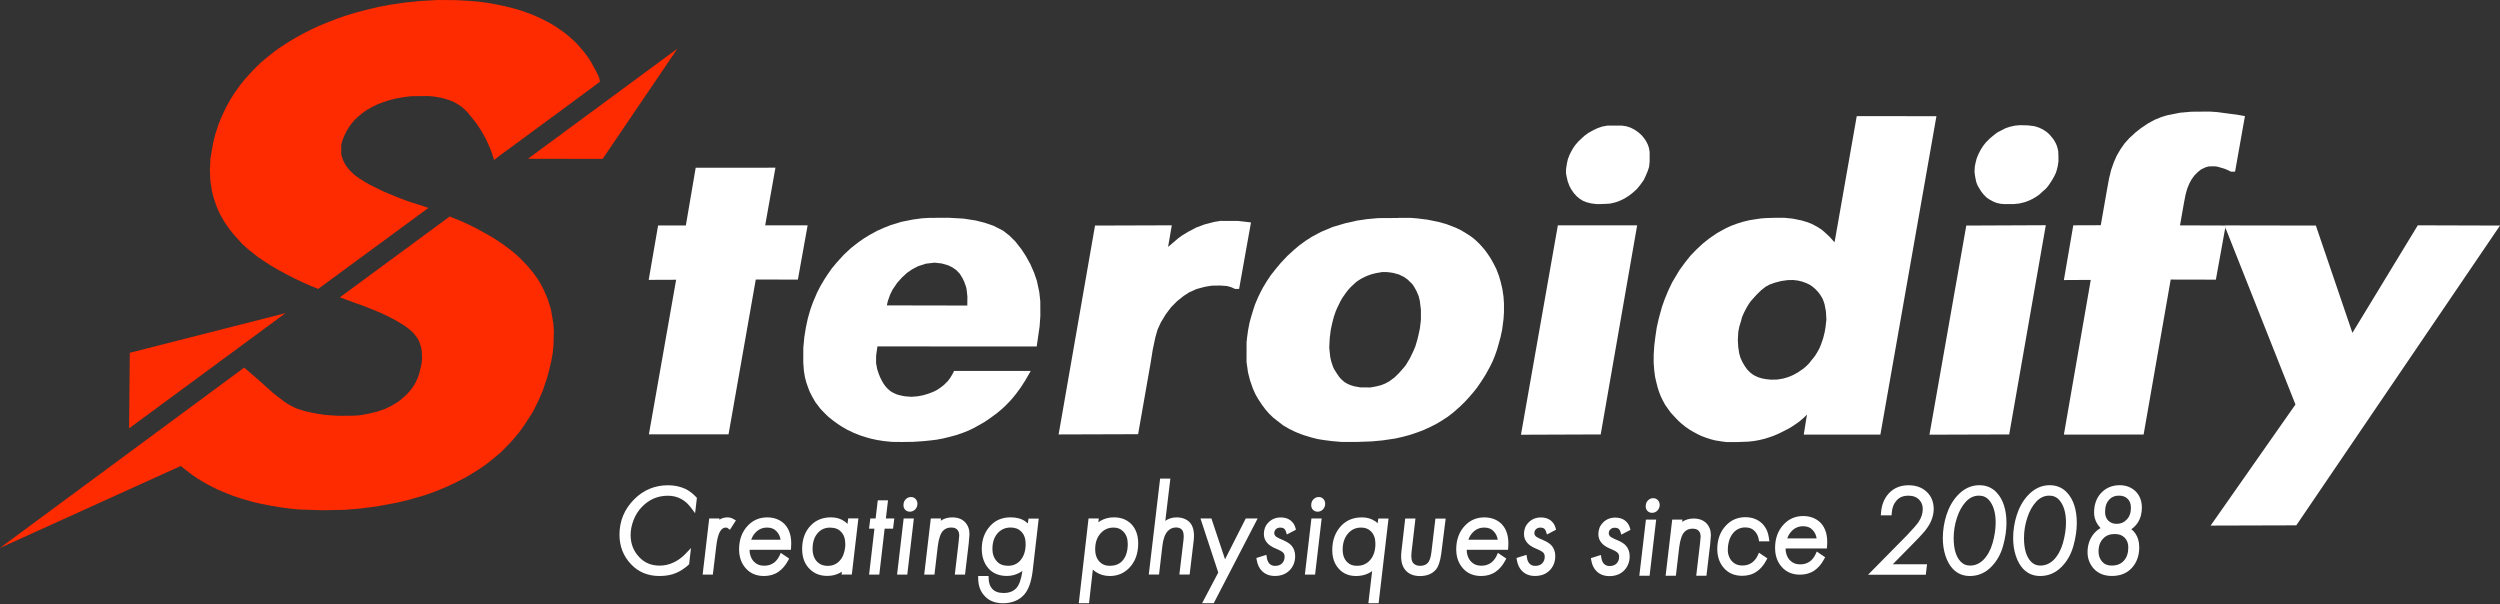 <svg width="335" height="81" viewBox="0 0 335 81" fill="none" xmlns="http://www.w3.org/2000/svg">
<rect x="0" y="0" width="335" height="81" fill="#333333" stroke="none"/>
<g clip-path="url(#clip0_46_106)">
<path d="M32.718 49.262L0 73.424L24.223 62.441L24.788 62.894L25.69 63.586L26.513 64.145L27.163 64.544L27.82 64.917L28.557 65.303L29.168 65.596L29.938 65.929L31.291 66.468L32.181 66.761L32.984 67.001L33.906 67.26L34.868 67.486L36.05 67.726L37.875 68.026L38.963 68.165L40.091 68.272L43.131 68.372L46.157 68.318L48.208 68.152L50.371 67.879L53.238 67.347L54.752 66.981L56.882 66.368L58.242 65.889L59.556 65.356L60.884 64.751L62.37 63.985L63.538 63.286L64.328 62.787L64.819 62.448L65.443 61.988L65.967 61.562L66.571 61.07L67.129 60.591L67.474 60.245L67.899 59.812L68.337 59.359L68.814 58.827L69.14 58.441L69.505 58.015L69.85 57.542L70.367 56.803L71.084 55.698L71.476 55.059L71.728 54.547L71.967 54.061L72.166 53.648L72.484 52.916L72.763 52.27L73.029 51.445L73.287 50.7L73.5 49.934L73.672 49.229L73.885 48.323L74.071 47.245L74.17 46.253L74.217 44.257L74.137 43.298L73.951 42.18L73.812 41.428L73.586 40.675L73.38 40.063L73.141 39.477L72.856 38.825L72.445 38.04L72.053 37.387L71.715 36.915L71.35 36.429L70.759 35.717L70.235 35.158L69.631 34.545L69.027 33.986L68.463 33.533L67.918 33.121L67.321 32.681L66.638 32.229L66.067 31.856L65.45 31.503L64.54 30.997L63.864 30.611L63.273 30.332L62.788 30.079L61.906 29.686L60.26 29.007L45.54 39.843L46.502 40.19L47.352 40.509L48.394 40.875L49.17 41.175L49.933 41.474L50.504 41.721L51.055 41.947L51.924 42.353L52.575 42.686L53.179 43.019L54.048 43.544L54.413 43.791L54.758 44.057L55.15 44.383L55.482 44.716L55.681 44.982L55.926 45.315L56.125 45.668L56.251 45.987L56.417 46.506L56.49 46.886L56.543 47.505L56.55 48.117L56.49 48.729L56.364 49.289L56.158 50.121L55.959 50.673L55.681 51.265L55.435 51.685L55.236 51.991L55.017 52.27L54.699 52.637L54.433 52.916L54.168 53.149L53.67 53.595L53.318 53.848L52.926 54.094L52.502 54.347L52.157 54.527L51.606 54.78L51.135 54.953L50.584 55.146L50.106 55.266L49.31 55.452L48.779 55.552L47.976 55.672L47.193 55.705L45.361 55.718L44.073 55.639C44.073 55.639 43.43 55.579 43.416 55.579C43.403 55.579 42.647 55.459 42.647 55.459L41.843 55.306L41.047 55.139L40.563 55.006L39.932 54.806L39.633 54.687L39.222 54.487L38.837 54.287L38.472 54.074L37.988 53.748L37.603 53.435L37.125 53.089L36.846 52.856L36.481 52.557L36.123 52.237L35.559 51.745L35.001 51.232L34.245 50.566L33.528 49.947L32.718 49.262Z" fill="#FE2A00"/>
<path d="M17.295 57.402L38.26 41.96L17.394 47.272L17.295 57.402Z" fill="#FE2A00"/>
<path d="M70.746 21.273L90.775 6.516L80.754 21.293L70.746 21.273Z" fill="#FE2A00"/>
<path d="M42.639 38.712L57.412 27.856L56.171 27.443L55.322 27.184L54.465 26.891L53.749 26.625L52.946 26.305L52.149 25.979L51.472 25.693L50.669 25.307L49.946 24.947L49.488 24.721L48.897 24.375L48.141 23.895L47.583 23.503L47.212 23.17L46.953 22.91L46.661 22.584L46.395 22.245L46.13 21.792L45.918 21.333L45.725 20.694V19.509L45.778 19.203L45.884 18.843L45.997 18.517L46.236 17.978L46.468 17.526L46.827 16.933L47.165 16.481L47.59 16.001L48.108 15.529L48.698 15.05L49.236 14.69L50.012 14.257L50.636 13.958L51.406 13.672L52.216 13.412L53.125 13.186L54.127 13.013L55.083 12.893L56.516 12.873H57.459L58.228 12.946L59.025 13.086L59.781 13.279L60.299 13.452L60.81 13.665L61.314 13.945L61.66 14.171L61.925 14.371L62.283 14.69L62.675 15.076L63.179 15.702L63.737 16.394L64.367 17.319L64.712 17.912L65.13 18.67L65.515 19.522L65.86 20.368L66.212 21.439L67.261 20.627L69.69 18.85L71.873 17.239L74.435 15.362L76.937 13.512L80.388 10.956L80.308 10.49L80.122 10.037L79.85 9.498L79.591 9.019L79.253 8.407L78.981 7.947L78.642 7.462L78.231 6.929L77.793 6.41L77.322 5.884L76.804 5.372L76.167 4.812L75.576 4.34L75.099 4L74.388 3.521L73.771 3.142L73.141 2.816L72.49 2.483L71.787 2.163L70.99 1.83L69.823 1.418L68.661 1.078C68.661 1.078 67.752 0.865 67.739 0.859C67.725 0.852 66.756 0.646 66.756 0.646L65.602 0.426L64.301 0.24L63.093 0.133L61.195 0.02L58.613 0L56.204 0.14L54.14 0.359L52.242 0.639L50.623 0.952L48.977 1.345L47.65 1.697L46.243 2.13L45.201 2.489L44.112 2.909L42.865 3.415L41.823 3.894L40.754 4.433L39.639 5.045L39.055 5.385L38.299 5.857L37.356 6.476L36.746 6.929L36.188 7.362L35.73 7.734L34.894 8.44L34.343 8.972L33.686 9.645L32.817 10.61L32.18 11.402L31.417 12.474L31.052 13.039L30.68 13.672L30.288 14.384L29.718 15.589L29.286 16.647L28.848 17.985L28.576 19.076L28.198 21.22L28.125 22.824L28.198 24.348L28.404 25.626L28.616 26.471L29.041 27.729L29.499 28.741L30.103 29.786L30.727 30.691L31.317 31.417L32.465 32.695L33.242 33.394L33.959 33.966L34.596 34.465L35.306 34.945L36.354 35.624L37.343 36.196L38.279 36.702L39.44 37.301L40.542 37.82L41.564 38.279L42.639 38.712Z" fill="#FE2A00"/>
<path d="M86.926 37.501L90.602 37.487L86.952 58.201H97.624L101.274 37.454L106.915 37.468L108.222 30.199L102.535 30.192L103.909 22.471L93.224 22.478L91.903 30.212H88.186L86.926 37.501Z" fill="white"/>
<path d="M117.574 46.42L117.401 47.645L117.394 48.676L117.554 49.502L117.746 50.081L117.932 50.547L118.184 51.046L118.39 51.405L118.655 51.771L118.947 52.091L119.299 52.397L119.584 52.577L120.122 52.836L120.587 52.969L121.244 53.103L122.106 53.169L122.943 53.109L123.673 52.969L124.363 52.77L125.046 52.51L125.597 52.231L125.995 51.964L126.493 51.578L126.765 51.305L126.971 51.106L127.27 50.72L127.509 50.34L127.754 49.914L127.834 49.701L138.114 49.708L137.954 49.994L137.716 50.407L137.443 50.886L137.198 51.272L136.74 51.978L136.435 52.39L136.182 52.736L135.711 53.316L135.346 53.735L134.729 54.367L134.278 54.787L133.641 55.319L133.11 55.718L132.579 56.105L131.968 56.517L131.411 56.843L130.482 57.356L129.798 57.689L129.068 57.981L128.152 58.294L127.382 58.507L126.374 58.754L125.458 58.927L123.746 59.113L122.372 59.206L120.879 59.226L119.525 59.213L118.337 59.093L117.527 58.96L116.731 58.787L116.06 58.6L115.231 58.334L114.381 57.995L113.459 57.549L112.716 57.11L112.231 56.79L111.627 56.351L110.957 55.812L110.406 55.266L109.908 54.74L109.251 53.875L108.847 53.169L108.521 52.537L108.269 51.885L108.057 51.279L107.851 50.513L107.718 49.648L107.639 48.583L107.645 46.586L107.778 45.188L107.977 43.944L108.256 42.633L108.594 41.461L108.933 40.516L109.477 39.238L109.942 38.326L110.486 37.407L110.897 36.782L111.441 35.996L112.132 35.164L113.054 34.153L114.036 33.234L115.019 32.468L115.735 31.963L116.591 31.444L117.534 30.931L118.516 30.492L119.365 30.159L120.779 29.726L122.359 29.413L123.58 29.247L124.569 29.194L127.077 29.18L129.121 29.294L130.754 29.547L131.962 29.853L133.156 30.265L134.404 30.904L135.247 31.557L136.043 32.342L136.886 33.42L137.443 34.272L138.054 35.371L138.572 36.549L138.943 37.64L139.262 39.125L139.401 40.396L139.408 42.34L139.308 43.731L138.917 46.426L116.525 46.42L117.441 40.875L118.868 40.922L129.619 40.942L129.632 39.75L129.533 38.832C129.533 38.832 129.48 38.506 129.453 38.446C129.426 38.386 129.194 37.72 129.194 37.72L128.942 37.214L128.59 36.655L128.132 36.183L127.615 35.823L127.044 35.55L126.181 35.304L125.219 35.198L124.044 35.337L123.016 35.677L122.259 36.069L121.556 36.549L120.879 37.168L120.208 37.92L119.591 38.832L119.279 39.471L118.974 40.329L118.801 41.062L117.574 46.42Z" fill="white"/>
<path d="M156.522 33.088L157.02 30.192L146.733 30.226L141.855 58.215L152.507 58.181L154.166 48.73L154.465 46.866L154.823 45.182L155.122 44.144L155.56 43.192L156.217 42.107L156.947 41.142L157.757 40.33L158.599 39.664L159.316 39.191L160.332 38.732L161.453 38.432L162.362 38.279L163.491 38.26L164.413 38.326L164.984 38.486L165.501 38.719H166.039L167.632 29.806L165.92 29.607L163.537 29.6L162.721 29.733L161.453 30.059L160.285 30.492L159.203 31.064L158.361 31.577L157.85 31.956L156.522 33.088Z" fill="white"/>
<path d="M187.297 29.207L187.031 29.214H187.011H186.932L184.688 29.227L183.208 29.36L181.841 29.56L180.255 29.919L178.589 30.412L177.003 31.078L175.822 31.71L175.012 32.222L174.15 32.848L173.446 33.434L172.51 34.292L171.634 35.218L171.064 35.897L170.28 36.888L169.756 37.674L169.239 38.532L168.893 39.191L168.562 39.87L168.17 40.802L167.911 41.594L167.705 42.267L167.433 43.252L167.241 44.257L167.115 45.182L167.042 45.854L167.035 48.497L167.234 49.908L167.506 50.979L167.898 52.098L168.23 52.836L168.568 53.429L169.106 54.248L169.577 54.873L170.048 55.419L170.645 55.991L171.926 56.99L172.749 57.469L173.539 57.855L173.931 58.022L174.674 58.301L175.722 58.621L176.565 58.834L177.342 58.96L178.457 59.106L179.784 59.22H181.821L183.819 59.147L185.266 59.013L187.011 58.754L187.914 58.547L188.936 58.275L189.918 57.942L190.787 57.615L191.776 57.156L192.44 56.817L193.23 56.344L193.973 55.865L194.683 55.319L195.632 54.487L196.249 53.888L196.906 53.176L197.424 52.57L197.908 51.965L198.346 51.332L198.765 50.693L199.11 50.134L199.667 49.116L200.012 48.41L200.291 47.738L200.596 46.873L200.809 46.134L201.074 45.169L201.28 44.217L201.472 42.772L201.532 41.84V40.642L201.466 39.717L201.326 38.785L201.114 37.847L200.862 36.975L200.536 36.116L200.178 35.391L199.753 34.632L199.362 34.039L198.95 33.474L198.313 32.748L197.716 32.169L197.258 31.79L196.568 31.331L195.825 30.878L195.035 30.498L193.8 30.026L192.798 29.746L191.305 29.44L189.925 29.267L189.022 29.194H187.363L185.16 36.456H185.379L185.903 36.462L186.348 36.516L186.739 36.582L187.476 36.788L188.146 37.121L188.617 37.454L189.248 38.066L189.473 38.399L189.785 38.945L190.097 39.664L190.256 40.316L190.402 41.508V42.846L190.27 43.984L190.057 44.989L189.918 45.535L189.659 46.413L189.394 47.039L189.115 47.625L188.909 48.044L188.372 48.936L188.053 49.329L187.456 50.001L186.872 50.573L186.155 51.106L185.631 51.385L185.093 51.605L184.436 51.772L183.64 51.918L182.299 51.911L181.516 51.772C181.516 51.772 181.085 51.645 181.071 51.645C181.058 51.645 180.62 51.465 180.62 51.465L180.182 51.212L179.764 50.853L179.446 50.5C179.446 50.5 179.233 50.167 179.2 50.141C179.167 50.114 178.788 49.495 178.788 49.495L178.636 49.176L178.384 48.437L178.251 47.838L178.118 46.586L178.185 45.308L178.324 44.184L178.523 43.265L178.715 42.519L178.968 41.767L179.187 41.248L179.313 40.995L179.645 40.316L179.897 39.884L180.109 39.584L180.335 39.258L180.62 38.885L180.965 38.499L181.317 38.166L181.702 37.813L182.054 37.561L182.412 37.341L182.85 37.115L183.208 36.955L183.792 36.749L184.37 36.602L185.173 36.462L187.376 29.214L187.297 29.207Z" fill="white"/>
<path d="M208.753 30.192L203.809 58.254L214.493 58.214L219.378 30.199L208.753 30.192Z" fill="white"/>
<path d="M214.501 27.343L215.211 27.317L215.768 27.277L216.412 27.13L216.989 26.931L217.613 26.638L218.197 26.278L218.761 25.852L219.319 25.353L219.79 24.781L220.255 24.135L220.54 23.529L220.799 22.91L220.978 22.358L221.051 21.666V20.341L220.951 19.795L220.799 19.356L220.573 18.917L220.347 18.571L219.989 18.138L219.518 17.712L219.033 17.379L218.516 17.113L217.932 16.92L217.301 16.827H215.41L214.7 16.96L214.056 17.179L213.439 17.479L212.868 17.792L212.377 18.145L211.985 18.497L211.501 18.957L211.123 19.389L210.844 19.782L210.598 20.195L210.333 20.714L210.101 21.313L209.975 21.872L209.855 22.617L209.842 23.203L209.928 23.669L210.074 24.308L210.306 24.921L210.545 25.373L210.897 25.879L211.269 26.292L211.687 26.645L212.138 26.917L212.603 27.104L213.26 27.264L213.97 27.35L214.501 27.343Z" fill="white"/>
<path d="M245.831 32.475L248.804 15.562L259.483 15.569L251.97 58.241L241.703 58.234L242.135 55.552L241.697 55.985L241.006 56.564L240.535 56.89L239.991 57.249L239.467 57.542L238.823 57.868L238.212 58.161L237.655 58.401L237.137 58.581L236.494 58.787L235.724 58.973L235.014 59.1L234.277 59.18L232.87 59.233L231.364 59.24L230.66 59.146L229.804 59.007L229.266 58.867L228.722 58.694L228.032 58.441L227.468 58.175L226.91 57.875L226.366 57.549L225.829 57.176L225.298 56.743L224.926 56.411L224.634 56.105L224.302 55.758L223.844 55.252L223.459 54.713L223.154 54.287L222.822 53.675L222.57 53.163L222.298 52.47L222.139 51.971L221.966 51.299L221.86 50.853L221.767 50.413L221.661 49.555L221.588 48.563L221.595 47.498L221.674 46.307L221.82 45.115L221.999 43.904L222.245 42.806L222.457 42.014L222.716 41.088L223.061 40.11L223.532 38.965L224.063 37.847L224.634 36.888L225.046 36.196L225.829 35.131L226.506 34.279L227.329 33.427L228.125 32.682L229.067 31.929L230.043 31.264L230.574 30.958L231.317 30.558L232.007 30.245L232.724 29.979L233.58 29.713L234.343 29.527L234.888 29.433L235.936 29.274L236.626 29.22L237.788 29.187H239.128L240.203 29.294L241.391 29.533L242.254 29.793L242.812 30.019L243.528 30.405L244.092 30.765L244.55 31.157L245.174 31.736L245.639 32.262L245.878 32.495C245.878 32.495 244.61 41.414 244.61 41.401C244.61 41.388 244.504 40.875 244.504 40.822C244.504 40.769 244.311 40.23 244.311 40.23C244.311 40.23 244.185 39.963 244.185 39.95C244.185 39.937 243.907 39.498 243.907 39.498C243.907 39.498 243.694 39.191 243.681 39.191C243.668 39.191 243.303 38.779 243.303 38.779L242.964 38.479L242.539 38.173L242.075 37.947L241.517 37.74L240.914 37.594L240.27 37.521L239.573 37.534L238.69 37.654L237.834 37.88L237.104 38.14L236.58 38.432L236.016 38.872L235.425 39.444L235.08 39.824L234.629 40.33L234.39 40.656L234.071 41.175L233.713 41.86L233.441 42.473L233.295 43.025L233.069 43.771L232.93 44.476L232.87 45.535L232.923 46.486L233.049 47.338L233.228 47.964L233.501 48.55L233.799 49.056L234.144 49.535L234.542 49.934L234.821 50.147L235.146 50.347L235.637 50.567L236.109 50.706L236.633 50.806L237.283 50.873L238.053 50.866L238.372 50.826L238.976 50.72L239.613 50.533L240.27 50.26L240.907 49.908L241.637 49.408L242.002 49.102L242.407 48.696L242.758 48.257L243.177 47.738L243.475 47.265L243.8 46.679L244.013 46.174L244.311 45.302L244.497 44.55L244.623 43.837L244.736 42.825L244.676 41.774L244.61 41.355L245.831 32.475Z" fill="white"/>
<path d="M263.484 30.226L258.547 58.248L269.232 58.215L274.136 30.179L263.484 30.226Z" fill="white"/>
<path d="M268.648 27.35L269.895 27.343L270.619 27.264L271.388 27.07L271.873 26.884L272.351 26.658L272.815 26.385L273.26 26.079L273.751 25.626L274.129 25.3L274.435 24.947L274.68 24.588L274.985 24.128L275.284 23.583L275.463 23.217L275.636 22.704L275.749 22.198L275.835 21.599L275.828 20.847L275.802 20.248L275.722 19.895L275.603 19.496L275.437 19.13L275.204 18.724L274.979 18.431L274.627 18.018L274.209 17.645L273.691 17.319L273.187 17.086L272.61 16.907L271.734 16.8L270.678 16.773L270.021 16.833L269.318 16.986L268.734 17.186L268.19 17.466L267.639 17.752L267.234 18.058L266.663 18.531L266.092 19.103L265.721 19.576L265.416 20.062L265.097 20.681L264.865 21.26L264.712 21.872L264.619 22.365L264.586 23.03L264.659 23.609L264.812 24.375L264.984 24.827L265.177 25.167L265.528 25.726L265.827 26.092L266.205 26.471L266.584 26.731L267.101 27.011L267.552 27.19L268.083 27.31L268.648 27.35Z" fill="white"/>
<path d="M281.503 30.179L277.82 30.192L276.559 37.527L280.162 37.507L276.559 58.241L287.243 58.228L290.874 37.461L296.926 37.474L298.24 30.219L292.121 30.199L292.646 27.21L292.878 26.026L293.09 25.273L293.369 24.601L293.674 24.029L294.052 23.509L294.517 23.044L294.942 22.704L295.393 22.484L295.678 22.378L295.997 22.298L296.309 22.291L296.82 22.285L297.185 22.345L297.676 22.491L298.26 22.677L298.957 23.004L299.501 22.997L300.822 15.555L299.674 15.356L298.32 15.183L297.152 15.023L296.083 14.95L293.634 14.97L292.141 15.103L290.363 15.456C290.363 15.456 289.599 15.702 289.579 15.702C289.56 15.702 288.703 16.061 288.703 16.061L287.794 16.561L286.912 17.153L286.168 17.739L285.306 18.531L284.695 19.216L284.151 19.988L283.64 20.867L283.262 21.726L282.89 22.777L282.598 23.989L282.279 25.753L281.503 30.179Z" fill="white"/>
<path d="M298.174 30.605H298.24L307.591 54.201L296.223 70.428L307.704 70.395L335 30.225L323.983 30.192L315.223 44.603L310.325 30.225L298.194 30.205L298.174 30.605Z" fill="white"/>
<path d="M91.843 65.51L91.823 65.503C91.113 65.183 90.337 65.024 89.514 65.024C87.755 65.024 86.235 65.656 84.994 66.894C83.68 68.205 83.01 69.803 83.01 71.647C83.01 73.204 83.534 74.542 84.576 75.627C85.565 76.665 86.839 77.184 88.365 77.184C89.228 77.184 89.985 77.045 90.609 76.772C91.159 76.539 91.71 76.179 92.235 75.713L92.341 75.62L92.593 73.437L91.843 74.222C91.378 74.708 90.854 75.088 90.277 75.361C89.686 75.647 89.049 75.793 88.385 75.793C87.264 75.793 86.361 75.414 85.631 74.629C84.875 73.816 84.503 72.851 84.503 71.686C84.503 71.034 84.636 70.369 84.894 69.696C85.153 69.031 85.518 68.438 85.996 67.946C86.972 66.927 88.12 66.428 89.5 66.428C90.157 66.428 90.761 66.575 91.292 66.867C91.783 67.14 92.221 67.533 92.593 68.032L93.144 68.771L93.383 66.721L93.27 66.594C92.852 66.142 92.374 65.782 91.843 65.51Z" fill="white"/>
<path d="M97.478 69.33C97.073 69.33 96.708 69.437 96.389 69.643L96.409 69.477H95.035L94.153 76.998H95.52L95.971 73.264C96.13 71.833 96.422 71.247 96.641 71.001C96.827 70.788 97.026 70.695 97.258 70.695C97.365 70.695 97.451 70.715 97.497 70.755L97.809 70.994L98.612 69.73L98.267 69.543C98.028 69.397 97.756 69.33 97.478 69.33Z" fill="white"/>
<path d="M102.8 69.33C101.778 69.33 100.909 69.696 100.218 70.422C99.435 71.241 99.037 72.312 99.037 73.604C99.037 74.635 99.342 75.494 99.94 76.159C100.537 76.838 101.36 77.185 102.375 77.185C103.125 77.185 103.782 76.992 104.313 76.619C104.817 76.279 105.242 75.78 105.587 75.141L105.747 74.848L104.625 74.09L104.446 74.475C104.273 74.848 104.028 75.161 103.716 75.401C103.344 75.674 102.913 75.807 102.395 75.807C101.824 75.807 101.38 75.627 101.021 75.254C100.816 75.041 100.656 74.762 100.55 74.422C100.471 74.183 100.437 73.93 100.444 73.677H105.979L106.005 73.337C106.112 71.966 105.806 70.915 105.103 70.202C104.506 69.623 103.736 69.33 102.8 69.33ZM100.663 72.326C100.782 71.973 100.968 71.653 101.207 71.394C101.639 70.928 102.156 70.695 102.8 70.695C103.344 70.695 103.762 70.861 104.074 71.214C104.36 71.52 104.532 71.886 104.598 72.326H100.663Z" fill="white"/>
<path d="M113.565 70.202C113.433 70.069 113.293 69.949 113.134 69.843C112.65 69.503 112.052 69.324 111.349 69.324C110.267 69.324 109.371 69.677 108.688 70.362C107.891 71.161 107.486 72.239 107.486 73.564C107.486 74.709 107.838 75.62 108.535 76.286C109.132 76.872 109.915 77.171 110.858 77.171C111.468 77.171 112.026 77.038 112.523 76.779C112.623 76.725 112.723 76.665 112.815 76.599L112.769 76.985H114.143L115.025 69.463H113.658L113.565 70.202ZM113.273 72.958C113.273 73.377 113.187 73.83 113.021 74.302C112.862 74.749 112.603 75.108 112.238 75.401C111.866 75.687 111.435 75.827 110.917 75.827C110.333 75.827 109.875 75.654 109.524 75.301C109.092 74.868 108.887 74.289 108.887 73.53C108.887 72.599 109.139 71.88 109.656 71.341C110.068 70.915 110.579 70.701 111.223 70.701C111.873 70.701 112.358 70.888 112.703 71.267L112.709 71.274C113.088 71.66 113.273 72.213 113.273 72.958Z" fill="white"/>
<path d="M118.993 67.047H117.619L117.334 69.477H116.624L116.451 70.841H117.175L116.458 76.998H117.825L118.542 70.841H119.67L119.836 69.477H118.708L118.993 67.047Z" fill="white"/>
<path d="M120.207 76.998H121.574L122.457 69.477H121.09L120.207 76.998Z" fill="white"/>
<path d="M122.067 66.601C121.801 66.601 121.569 66.701 121.383 66.888C121.237 67.021 121.064 67.267 121.064 67.686C121.064 67.939 121.144 68.145 121.29 68.305C121.456 68.478 121.675 68.565 121.921 68.565C122.199 68.565 122.452 68.458 122.644 68.252C122.836 68.052 122.936 67.793 122.936 67.5C122.936 67.254 122.85 67.034 122.69 66.861C122.531 66.688 122.312 66.601 122.067 66.601Z" fill="white"/>
<path d="M127.593 69.33C127.016 69.33 126.512 69.477 126.1 69.756C126.087 69.763 126.074 69.776 126.06 69.783L126.1 69.477H124.726L123.844 76.998H125.218L125.669 73.151C125.795 72.153 126.034 71.467 126.379 71.114C126.658 70.828 127.009 70.688 127.454 70.688C127.832 70.688 128.104 70.781 128.284 70.988C128.456 71.174 128.536 71.434 128.536 71.773C128.536 71.806 128.529 71.946 128.456 72.632L127.945 76.998H129.312L129.81 72.818V72.805C129.91 71.693 129.91 71.613 129.91 71.573C129.91 70.921 129.71 70.389 129.312 69.969C128.907 69.543 128.33 69.33 127.593 69.33Z" fill="white"/>
<path d="M137.729 70.142C137.623 70.043 137.516 69.949 137.397 69.863L137.384 69.85C136.859 69.497 136.196 69.324 135.419 69.324C134.298 69.324 133.388 69.703 132.705 70.455C131.942 71.267 131.557 72.312 131.557 73.57C131.557 74.622 131.869 75.507 132.479 76.193C133.07 76.845 133.893 77.178 134.928 77.178C135.519 77.178 136.083 77.031 136.607 76.752C136.747 76.679 136.873 76.599 136.999 76.512C136.846 77.631 136.567 78.409 136.176 78.822C135.764 79.248 135.213 79.461 134.483 79.461C133.8 79.461 133.302 79.275 132.957 78.902C132.652 78.569 132.499 78.123 132.479 77.537L132.466 77.185H131.072L131.079 77.557C131.092 78.529 131.397 79.321 131.995 79.92C132.572 80.526 133.382 80.832 134.404 80.832C135.585 80.832 136.534 80.453 137.218 79.701C137.815 79.048 138.193 77.997 138.379 76.486L139.189 69.49H137.822L137.729 70.142ZM132.984 73.57C132.984 72.612 133.249 71.88 133.793 71.334C134.238 70.901 134.769 70.688 135.432 70.688C136.036 70.688 136.501 70.868 136.853 71.241L136.859 71.247C137.244 71.633 137.437 72.173 137.437 72.905C137.437 73.85 137.185 74.589 136.68 75.148C136.262 75.594 135.738 75.814 135.087 75.814C134.43 75.814 133.933 75.62 133.581 75.221C133.176 74.768 132.984 74.229 132.984 73.57Z" fill="white"/>
<path d="M151.638 70.269C151.041 69.643 150.244 69.324 149.275 69.324C148.598 69.324 147.988 69.484 147.47 69.79C147.371 69.85 147.271 69.916 147.178 69.983L147.238 69.477H145.864L144.557 80.826H145.93L146.441 76.326C146.561 76.439 146.694 76.539 146.833 76.639C147.377 76.998 148.008 77.185 148.704 77.185C149.746 77.185 150.629 76.819 151.319 76.093C152.116 75.281 152.521 74.169 152.521 72.792C152.514 71.753 152.222 70.908 151.638 70.269ZM151.12 72.905C151.12 73.936 150.841 74.728 150.297 75.254C149.899 75.634 149.375 75.82 148.691 75.82C148.14 75.82 147.709 75.647 147.364 75.301C146.952 74.868 146.753 74.323 146.753 73.624C146.753 72.678 147.012 71.953 147.543 71.4C147.994 70.928 148.545 70.695 149.216 70.695C149.753 70.695 150.178 70.868 150.51 71.214L150.516 71.221C150.921 71.627 151.12 72.179 151.12 72.905Z" fill="white"/>
<path d="M157.665 69.33C157.081 69.33 156.57 69.49 156.152 69.796L156.829 64.132H155.455L153.936 76.992H155.309L155.761 73.138C155.867 72.212 156.112 71.547 156.491 71.154C156.789 70.841 157.154 70.681 157.592 70.681C157.924 70.681 158.176 70.775 158.362 70.968C158.588 71.201 158.667 71.667 158.594 72.299L158.037 76.985H159.411L159.962 72.379C160.081 71.254 159.875 70.435 159.364 69.929C158.933 69.537 158.369 69.33 157.665 69.33Z" fill="white"/>
<path d="M166.929 69.477L164.155 74.942L162.33 69.477H160.863L163.246 76.719L161.082 80.826H162.642L168.522 69.477H166.929Z" fill="white"/>
<path d="M171.574 70.695C171.76 70.695 171.926 70.741 172.072 70.841C172.178 70.928 172.258 71.047 172.304 71.207L172.437 71.62L173.658 70.981L173.578 70.695C173.459 70.282 173.227 69.949 172.888 69.703C172.55 69.457 172.125 69.337 171.627 69.337C170.944 69.337 170.373 69.576 169.935 70.049C169.55 70.448 169.358 70.954 169.358 71.553C169.358 72.033 169.517 72.452 169.835 72.785C170.081 73.058 170.439 73.291 170.897 73.484L171.276 73.65C171.68 73.83 171.86 73.97 171.939 74.049C172.072 74.189 172.138 74.376 172.138 74.609C172.138 74.955 172.025 75.248 171.787 75.501C171.561 75.72 171.256 75.827 170.851 75.827C170.539 75.827 170.293 75.727 170.094 75.52C169.928 75.341 169.816 75.088 169.762 74.768L169.696 74.349L168.355 74.768L168.409 75.081C168.508 75.654 168.727 76.126 169.079 76.486C169.517 76.945 170.108 77.178 170.838 77.178C171.694 77.178 172.384 76.898 172.888 76.339C173.326 75.84 173.552 75.228 173.552 74.515C173.552 73.936 173.373 73.45 173.028 73.071L173.021 73.064C172.782 72.818 172.43 72.592 171.952 72.385L171.455 72.166C171.136 72.026 170.984 71.913 170.911 71.84C170.804 71.72 170.751 71.593 170.751 71.44C170.751 71.234 170.811 71.074 170.937 70.948C171.096 70.775 171.302 70.695 171.574 70.695Z" fill="white"/>
<path d="M174.854 76.998H176.221L177.103 69.477H175.73L174.854 76.998Z" fill="white"/>
<path d="M176.705 66.601C176.44 66.601 176.208 66.701 176.022 66.888C175.876 67.021 175.703 67.267 175.703 67.686C175.703 67.939 175.783 68.145 175.929 68.305C176.095 68.478 176.314 68.565 176.559 68.565C176.838 68.565 177.09 68.458 177.283 68.252C177.475 68.052 177.575 67.793 177.575 67.5C177.575 67.254 177.488 67.034 177.329 66.861C177.176 66.688 176.957 66.601 176.705 66.601Z" fill="white"/>
<path d="M184.603 70.116C184.476 69.996 184.344 69.889 184.204 69.803C183.733 69.49 183.156 69.33 182.492 69.33C181.377 69.33 180.455 69.696 179.751 70.422C178.935 71.274 178.523 72.379 178.523 73.703C178.523 74.735 178.815 75.58 179.399 76.213C179.97 76.858 180.747 77.185 181.722 77.185C182.339 77.185 182.904 77.058 183.395 76.812C183.561 76.732 183.72 76.632 183.866 76.519L183.361 80.832H184.735L186.063 69.483H184.695L184.603 70.116ZM180.68 71.44C181.145 70.934 181.702 70.695 182.399 70.695C182.963 70.695 183.401 70.868 183.74 71.234C184.118 71.633 184.304 72.166 184.304 72.858C184.304 73.883 184.019 74.655 183.434 75.221C182.99 75.627 182.472 75.82 181.842 75.82C181.284 75.82 180.853 75.66 180.528 75.328C180.116 74.921 179.917 74.369 179.917 73.657C179.917 72.732 180.169 72.006 180.68 71.44Z" fill="white"/>
<path d="M191.822 73.896C191.729 74.802 191.51 75.214 191.345 75.407C191.099 75.687 190.754 75.82 190.296 75.82C189.931 75.82 189.652 75.72 189.433 75.52C189.154 75.254 189.055 74.735 189.148 73.983L189.672 69.483H188.298L187.787 73.936C187.661 75.041 187.854 75.887 188.378 76.459C188.829 76.945 189.466 77.191 190.269 77.191C191.192 77.191 191.902 76.905 192.393 76.346C192.752 75.92 192.99 75.214 193.13 74.176L193.72 69.49H192.347L191.822 73.896Z" fill="white"/>
<path d="M198.898 69.33C197.876 69.33 197.006 69.696 196.316 70.422C195.533 71.241 195.135 72.312 195.135 73.604C195.135 74.635 195.44 75.494 196.037 76.159C196.635 76.838 197.458 77.185 198.473 77.185C199.223 77.185 199.88 76.992 200.411 76.619C200.915 76.279 201.34 75.78 201.685 75.141L201.844 74.848L200.723 74.09L200.544 74.475C200.371 74.848 200.125 75.161 199.814 75.401C199.442 75.674 199.011 75.807 198.493 75.807C197.922 75.807 197.477 75.627 197.119 75.254C196.913 75.041 196.754 74.762 196.648 74.422C196.568 74.183 196.535 73.93 196.542 73.677H202.077L202.103 73.337C202.209 71.966 201.904 70.915 201.201 70.202C200.603 69.623 199.833 69.33 198.898 69.33ZM196.761 72.326C196.88 71.973 197.066 71.653 197.305 71.394C197.736 70.928 198.254 70.695 198.898 70.695C199.442 70.695 199.86 70.861 200.172 71.214C200.457 71.52 200.63 71.886 200.696 72.326H196.761Z" fill="white"/>
<path d="M206.43 70.695C206.616 70.695 206.782 70.741 206.928 70.841C207.034 70.928 207.113 71.047 207.16 71.207L207.293 71.62L208.514 70.981L208.434 70.695C208.315 70.282 208.082 69.949 207.744 69.703C207.405 69.457 206.981 69.337 206.483 69.337C205.799 69.337 205.229 69.576 204.791 70.049C204.406 70.448 204.213 70.954 204.213 71.553C204.213 72.033 204.372 72.452 204.691 72.785C204.937 73.058 205.295 73.291 205.753 73.484L206.131 73.65C206.536 73.83 206.715 73.97 206.795 74.049C206.928 74.189 206.994 74.376 206.994 74.609C206.994 74.955 206.881 75.248 206.642 75.501C206.417 75.72 206.111 75.827 205.706 75.827C205.394 75.827 205.149 75.727 204.95 75.52C204.784 75.341 204.671 75.088 204.618 74.768L204.552 74.349L203.211 74.768L203.264 75.081C203.364 75.654 203.583 76.126 203.934 76.486C204.372 76.945 204.963 77.178 205.693 77.178C206.549 77.178 207.239 76.898 207.744 76.339C208.182 75.84 208.408 75.228 208.408 74.515C208.408 73.936 208.228 73.45 207.883 73.071L207.877 73.064C207.638 72.818 207.286 72.592 206.808 72.385L206.31 72.166C205.992 72.026 205.839 71.913 205.766 71.84C205.66 71.72 205.607 71.593 205.607 71.44C205.607 71.234 205.667 71.074 205.793 70.948C205.952 70.775 206.158 70.695 206.43 70.695Z" fill="white"/>
<path d="M258.175 65.902C257.558 65.317 256.742 65.024 255.746 65.024C254.658 65.024 253.775 65.39 253.112 66.102C252.508 66.748 252.149 67.606 252.063 68.651L252.03 69.051H253.47L253.497 68.711C253.543 68.026 253.762 67.48 254.167 67.034C254.545 66.621 255.056 66.421 255.726 66.421C256.35 66.421 256.821 66.601 257.18 66.974C257.498 67.307 257.651 67.713 257.651 68.219C257.651 68.818 257.452 69.41 257.067 69.976C256.821 70.322 256.317 70.901 255.567 71.693L250.324 77.011H258.056L258.222 75.614H253.629L256.516 72.678C257.459 71.726 258.043 71.061 258.295 70.661C258.839 69.869 259.118 69.024 259.118 68.145C259.098 67.227 258.786 66.481 258.175 65.902Z" fill="white"/>
<path d="M265.236 65.017C264.127 65.017 263.139 65.483 262.296 66.402C261.645 67.107 261.154 67.986 260.822 69.017C260.497 70.036 260.338 71.081 260.338 72.126C260.338 72.958 260.457 73.743 260.69 74.462C260.929 75.194 261.267 75.793 261.692 76.239C262.289 76.865 263.052 77.184 263.955 77.184C265.083 77.184 266.059 76.758 266.855 75.927C267.585 75.188 268.109 74.249 268.415 73.144C268.713 72.066 268.866 71.041 268.866 70.089C268.866 68.325 268.434 66.961 267.578 66.029C266.968 65.357 266.171 65.017 265.236 65.017ZM263.981 75.787C263.477 75.787 263.066 75.614 262.72 75.248C262.103 74.602 261.791 73.544 261.791 72.106C261.791 71.194 261.937 70.275 262.229 69.383C262.515 68.505 262.913 67.786 263.411 67.247C263.928 66.688 264.506 66.415 265.176 66.415C265.727 66.415 266.171 66.608 266.523 67.007C267.12 67.693 267.419 68.705 267.419 70.029C267.419 70.881 267.28 71.793 267.014 72.751C266.749 73.683 266.337 74.442 265.78 75.015C265.256 75.527 264.672 75.787 263.981 75.787Z" fill="white"/>
<path d="M274.659 65.017C273.551 65.017 272.562 65.483 271.719 66.402C271.069 67.107 270.578 67.986 270.246 69.017C269.921 70.036 269.762 71.081 269.762 72.126C269.762 72.958 269.881 73.743 270.113 74.462C270.352 75.194 270.691 75.793 271.116 76.239C271.713 76.865 272.476 77.184 273.379 77.184C274.507 77.184 275.482 76.758 276.279 75.927C277.009 75.188 277.533 74.249 277.838 73.144C278.137 72.066 278.29 71.041 278.29 70.089C278.29 68.325 277.858 66.961 277.002 66.029C276.392 65.357 275.602 65.017 274.659 65.017ZM273.405 75.787C272.901 75.787 272.489 75.614 272.144 75.248C271.527 74.602 271.215 73.544 271.215 72.106C271.215 71.194 271.361 70.275 271.653 69.383C271.939 68.505 272.337 67.786 272.834 67.247C273.352 66.688 273.929 66.415 274.6 66.415C275.151 66.415 275.595 66.608 275.947 67.007C276.544 67.693 276.843 68.705 276.843 70.029C276.843 70.881 276.704 71.793 276.438 72.751C276.173 73.683 275.761 74.442 275.204 75.015C274.679 75.527 274.095 75.787 273.405 75.787Z" fill="white"/>
<path d="M285.597 70.914C285.929 70.688 286.201 70.409 286.427 70.082C286.818 69.503 287.011 68.811 287.011 68.032C287.011 67.134 286.732 66.402 286.175 65.843L286.168 65.836C285.604 65.297 284.887 65.017 284.038 65.017C283.016 65.017 282.16 65.383 281.509 66.102C280.912 66.768 280.607 67.633 280.607 68.678C280.607 69.21 280.739 69.703 281.005 70.142C281.138 70.369 281.297 70.575 281.476 70.761C281.065 70.981 280.713 71.307 280.414 71.727C279.956 72.372 279.731 73.138 279.731 74.003C279.731 74.862 280.023 75.607 280.593 76.233C281.184 76.858 281.987 77.178 282.989 77.178C284.111 77.178 285.007 76.818 285.657 76.113C286.321 75.394 286.659 74.456 286.659 73.337C286.659 72.612 286.487 71.993 286.148 71.5C285.995 71.274 285.81 71.074 285.597 70.914ZM281.675 75.248C281.363 74.882 281.204 74.442 281.204 73.903C281.204 73.151 281.416 72.572 281.861 72.132C282.239 71.746 282.737 71.56 283.381 71.56C283.945 71.56 284.376 71.713 284.695 72.039C285.027 72.372 285.192 72.805 285.192 73.357C285.192 74.103 285 74.682 284.602 75.128C284.217 75.567 283.679 75.787 282.956 75.787C282.405 75.787 281.987 75.607 281.675 75.248ZM282.684 66.901C282.996 66.575 283.407 66.415 283.945 66.415C284.423 66.415 284.794 66.548 285.073 66.814L285.08 66.821C285.392 67.107 285.544 67.507 285.544 68.046C285.544 68.725 285.352 69.25 284.954 69.65L284.947 69.656C284.602 70.016 284.17 70.196 283.62 70.196C283.168 70.196 282.797 70.049 282.498 69.756C282.213 69.457 282.08 69.077 282.08 68.598C282.08 67.859 282.279 67.307 282.684 66.901Z" fill="white"/>
<path d="M216.398 70.715C216.584 70.715 216.75 70.761 216.896 70.861C217.002 70.948 217.082 71.068 217.128 71.227L217.261 71.64L218.482 71.001L218.403 70.715C218.283 70.302 218.051 69.969 217.712 69.723C217.374 69.477 216.949 69.357 216.452 69.357C215.768 69.357 215.197 69.597 214.759 70.069C214.374 70.469 214.182 70.974 214.182 71.573C214.182 72.053 214.341 72.472 214.66 72.805C214.905 73.078 215.264 73.311 215.722 73.504L216.1 73.67C216.505 73.85 216.684 73.99 216.763 74.07C216.896 74.209 216.963 74.396 216.963 74.629C216.963 74.975 216.85 75.268 216.611 75.52C216.385 75.74 216.08 75.847 215.675 75.847C215.363 75.847 215.118 75.747 214.918 75.54C214.753 75.361 214.64 75.108 214.587 74.788L214.52 74.369L213.18 74.788L213.233 75.101C213.332 75.674 213.551 76.146 213.903 76.506C214.341 76.965 214.932 77.198 215.662 77.198C216.518 77.198 217.208 76.918 217.712 76.359C218.151 75.86 218.376 75.248 218.376 74.535C218.376 73.956 218.197 73.47 217.852 73.091L217.845 73.084C217.606 72.838 217.255 72.612 216.777 72.405L216.279 72.186C215.96 72.046 215.808 71.933 215.735 71.86C215.629 71.74 215.576 71.613 215.576 71.46C215.576 71.254 215.635 71.094 215.761 70.968C215.914 70.795 216.126 70.715 216.398 70.715Z" fill="white"/>
<path d="M219.67 77.151H221.044L221.926 69.63H220.553L219.67 77.151Z" fill="white"/>
<path d="M221.528 66.754C221.262 66.754 221.03 66.854 220.844 67.041C220.698 67.174 220.525 67.42 220.525 67.839C220.525 68.092 220.605 68.299 220.751 68.458C220.917 68.631 221.136 68.718 221.382 68.718C221.66 68.718 221.913 68.612 222.105 68.405C222.297 68.205 222.397 67.946 222.397 67.653C222.397 67.407 222.311 67.187 222.151 67.014C221.992 66.848 221.773 66.754 221.528 66.754Z" fill="white"/>
<path d="M226.943 69.483C226.366 69.483 225.861 69.63 225.45 69.909C225.437 69.916 225.423 69.929 225.41 69.936L225.45 69.63H224.076L223.193 77.151H224.567L225.018 73.304C225.145 72.306 225.383 71.62 225.729 71.267C226.007 70.981 226.359 70.841 226.804 70.841C227.182 70.841 227.454 70.934 227.633 71.141C227.806 71.327 227.885 71.587 227.885 71.926C227.885 71.96 227.879 72.099 227.806 72.785L227.295 77.151H228.662L229.16 72.971V72.958C229.259 71.846 229.259 71.766 229.259 71.727C229.259 71.074 229.06 70.542 228.662 70.122C228.257 69.703 227.68 69.483 226.943 69.483Z" fill="white"/>
<path d="M241.624 69.15C240.602 69.15 239.733 69.516 239.043 70.242C238.26 71.061 237.861 72.132 237.861 73.424C237.861 74.455 238.167 75.314 238.764 75.98C239.361 76.659 240.184 77.005 241.2 77.005C241.949 77.005 242.606 76.812 243.137 76.439C243.642 76.099 244.067 75.6 244.412 74.961L244.571 74.668L243.449 73.909L243.27 74.296C243.098 74.668 242.852 74.981 242.54 75.221C242.168 75.494 241.737 75.627 241.219 75.627C240.649 75.627 240.204 75.447 239.846 75.074C239.64 74.861 239.481 74.582 239.374 74.242C239.295 74.003 239.262 73.75 239.268 73.497H244.803L244.83 73.157C244.936 71.786 244.631 70.734 243.927 70.022C243.33 69.45 242.56 69.15 241.624 69.15ZM239.494 72.146C239.613 71.793 239.799 71.473 240.038 71.214C240.469 70.748 240.987 70.515 241.631 70.515C242.175 70.515 242.593 70.681 242.905 71.034C243.19 71.34 243.363 71.706 243.429 72.146H239.494Z" fill="white"/>
<path d="M231.542 73.344C231.549 73.304 231.549 73.271 231.549 73.244C231.549 73.211 231.555 73.184 231.555 73.144C231.575 73.004 231.595 72.891 231.622 72.778L231.628 72.745C231.735 72.206 231.954 71.746 232.285 71.374C232.717 70.908 233.234 70.675 233.878 70.675C234.422 70.675 234.84 70.841 235.152 71.194C235.424 71.487 235.59 71.826 235.663 72.239L235.716 72.539H237.097L237.044 72.126C236.938 71.334 236.646 70.681 236.168 70.196C235.577 69.603 234.807 69.304 233.878 69.304C232.856 69.304 231.987 69.67 231.297 70.395C230.513 71.214 230.115 72.286 230.115 73.577C230.115 74.609 230.421 75.467 231.018 76.133C231.615 76.812 232.438 77.158 233.453 77.158C234.203 77.158 234.86 76.965 235.391 76.592C235.896 76.253 236.32 75.754 236.665 75.115L236.825 74.822L235.703 74.063L235.524 74.449C235.351 74.822 235.106 75.135 234.794 75.374C234.422 75.647 233.991 75.78 233.473 75.78C232.903 75.78 232.458 75.6 232.1 75.228C231.894 75.015 231.735 74.735 231.628 74.396C231.522 74.103 231.516 73.777 231.542 73.344Z" fill="white"/>
</g>
<defs>
<clipPath id="clip0_46_106">
<rect width="335" height="81" fill="white"/>
</clipPath>
</defs>
</svg>
